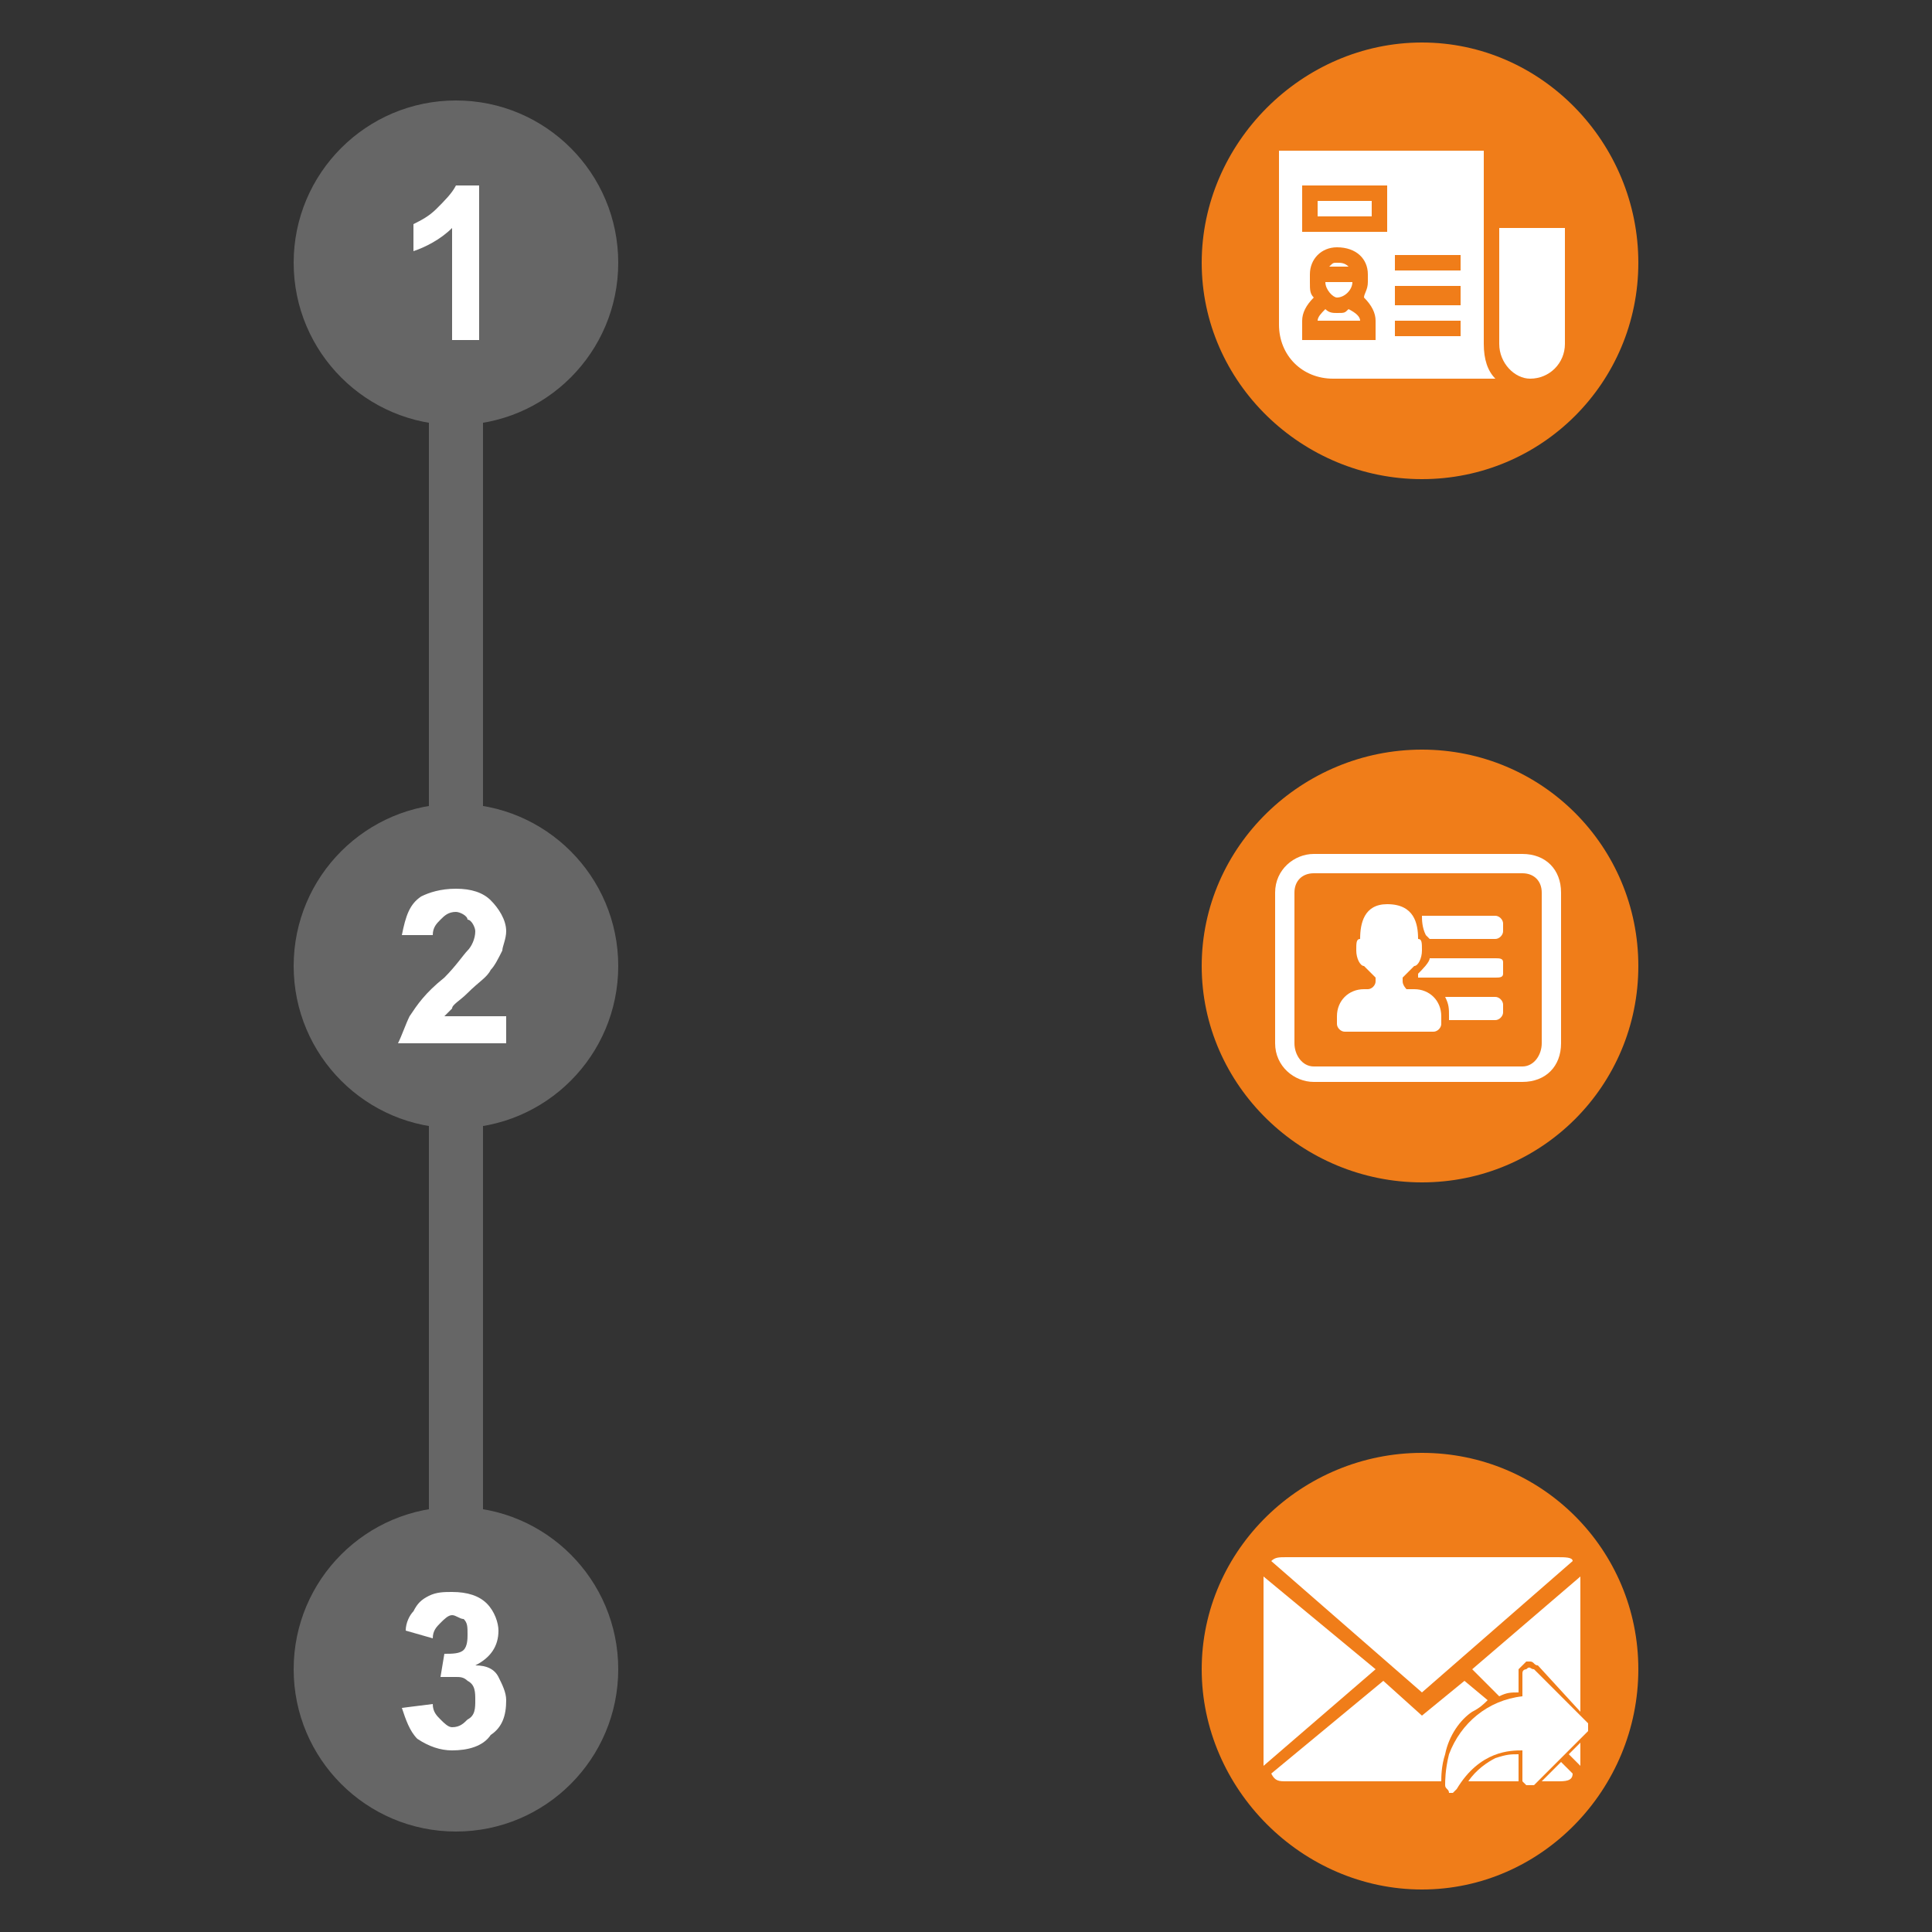 <?xml version="1.0" encoding="UTF-8"?>
<!DOCTYPE svg PUBLIC "-//W3C//DTD SVG 1.1//EN" "http://www.w3.org/Graphics/SVG/1.1/DTD/svg11.dtd">
<svg xmlns="http://www.w3.org/2000/svg" xmlns:xlink="http://www.w3.org/1999/xlink" xml:space="preserve" width="320" height="320" version="1.1" shape-rendering="geometricPrecision" text-rendering="geometricPrecision" image-rendering="optimizeQuality" fill-rule="evenodd" clip-rule="evenodd" viewBox="0 0 500 500">
 <rect x="0" y="0" width="500" height="500" fill="#333333" stroke="none"/>
 <g id="Ebene_x0020_1">
  <g id="_3043669085088">
   <path fill="#F07D19" d="M368 11c31,0 56,26 56,57 0,31 -25,56 -56,56 -31,0 -57,-25 -57,-56 0,-31 26,-57 57,-57z"/>
   <g id="_1243711146944">
    <polygon id="XMLID_189_" fill="white" points="341,52 355,52 355,56 341,56 "/>
    <path id="XMLID_194_" fill="white" d="M346 77c2,0 4,-2 4,-4l-7 0c0,2 2,4 3,4l0 0z"/>
    <path id="XMLID_195_" fill="white" d="M346 68c-1,0 -1,0 -2,1l5 0c-1,-1 -2,-1 -3,-1l0 0z"/>
    <path id="XMLID_213_" fill="white" d="M349 80c-1,1 -1,1 -3,1 -1,0 -2,0 -3,-1 -1,1 -2,2 -2,3l0 0 11 0 0 0c0,-1 -1,-2 -3,-3l0 0 0 0z"/>
    <path id="XMLID_226_" fill="white" d="M384 89l0 -30 0 0 0 -20 -53 0 0 45c0,8 6,14 14,14l42 0c-2,-2 -3,-5 -3,-9l0 0 0 0zm-45 -16l0 0 0 0 0 -2c0,-4 3,-7 7,-7 5,0 8,3 8,7l0 2 0 0 0 0c0,2 -1,3 -1,4 2,2 3,4 3,6l0 5 -19 0 0 -5c0,-2 1,-4 3,-6 -1,-1 -1,-2 -1,-4l0 0zm-2 -13l0 -12 22 0 0 12 -22 0zm41 14l0 5 -17 0 0 -5 17 0zm-17 -4l0 -4 17 0 0 4 -17 0zm17 13l0 4 -17 0 0 -4 17 0z"/>
    <path id="XMLID_335_" fill="white" d="M388 59l0 30c0,5 4,9 8,9 5,0 9,-4 9,-9l0 -30 -17 0 0 0z"/>
   </g>
  </g>
  <g id="_3043669080320">
   <path fill="#F07D19" d="M368 194c31,0 56,25 56,56 0,31 -25,56 -56,56 -31,0 -57,-25 -57,-56 0,-31 26,-56 57,-56z"/>
   <g id="_1245098882352">
    <path fill="white" d="M366 256l-2 0c0,0 -1,-1 -1,-2 0,0 0,0 0,-1 1,-1 2,-2 3,-3 0,0 0,0 0,0 1,0 2,-2 2,-4 0,-2 0,-3 -1,-3 0,0 0,0 0,0 0,-4 -1,-9 -8,-9 -6,0 -7,5 -7,9 0,0 0,0 0,0 -1,0 -1,1 -1,3 0,2 1,4 2,4 0,0 0,0 0,0 1,1 2,2 3,3 0,1 0,1 0,1 0,1 -1,2 -2,2l-1 0c-4,0 -7,3 -7,7l0 2c0,1 1,2 2,2l23 0c1,0 2,-1 2,-2l0 -2c0,-4 -3,-7 -7,-7l0 0z"/>
    <path fill="white" d="M387 237l-19 0c0,1 0,3 1,5 0,0 0,0 1,1l17 0c1,0 2,-1 2,-2l0 -2c0,-1 -1,-2 -2,-2l0 0z"/>
    <path fill="white" d="M387 248l-17 0c0,1 -2,3 -3,4 0,0 0,0 0,0l0 1 20 0c1,0 2,0 2,-1l0 -3c0,-1 -1,-1 -2,-1l0 0z"/>
    <path fill="white" d="M387 258l-13 0c1,2 1,3 1,5l0 1 12 0c1,0 2,-1 2,-2l0 -2c0,-1 -1,-2 -2,-2l0 0z"/>
    <path fill="white" d="M394 221l-54 0c-5,0 -10,4 -10,10l0 39c0,6 5,10 10,10l54 0c6,0 10,-4 10,-10l0 -39c0,-6 -4,-10 -10,-10zm5 49c0,3 -2,6 -5,6l-54 0c-3,0 -5,-3 -5,-6l0 -39c0,-3 2,-5 5,-5l54 0c3,0 5,2 5,5l0 39z"/>
   </g>
  </g>
  <g id="_3043669074880">
   <path fill="#F07D19" d="M368 376c31,0 56,25 56,56 0,31 -25,57 -56,57 -31,0 -57,-26 -57,-57 0,-31 26,-56 57,-56z"/>
   <g id="_1243702663520">
    <path fill="white" d="M381 432l7 7c2,-1 3,-1 5,-1l0 -5c0,0 0,-1 0,-1 1,-1 1,-1 2,-2 0,0 1,0 1,0 1,0 1,1 2,1l0 0 11 12 0 -35 -28 24zm10 9l13 11 5 -5 0 -1 -13 -13 0 0c0,0 0,0 0,0l0 0c0,0 0,0 0,0 0,0 0,0 0,0 0,0 0,0 0,0l0 7 -2 0c-1,1 -2,1 -3,1l0 0zm15 13l3 3 0 -6 -3 3z"/>
    <polygon fill="white" points="327,408 327,457 356,432 "/>
    <path fill="white" d="M407 404c0,-1 -2,-1 -4,-1l-70 0c-2,0 -3,0 -4,1l39 34 39 -34 0 0z"/>
    <path fill="white" d="M368 444l-10 -9 -29 24c1,2 2,2 4,2l40 0c0,-1 0,-4 1,-7l0 0c1,-5 4,-9 7,-11 2,-1 3,-2 4,-3l-6 -5 -11 9 0 0 0 0zm7 17l2 0c3,-4 6,-7 9,-8 4,-2 7,-2 8,-1l2 0 0 9c0,0 0,0 0,0l0 0c0,0 0,0 0,0l0 0c0,0 0,0 0,0 0,0 0,0 0,0l6 -6 -15 -13c-1,1 -3,2 -4,3 -3,2 -5,5 -6,10 -1,3 -2,5 -2,6zm5 0l13 0c0,0 0,0 0,0l0 -7c-2,0 -3,0 -6,1 -2,1 -5,3 -7,6l0 0zm19 0l4 0c2,0 4,0 4,-2l-3 -3 -5 5 0 0z"/>
   </g>
   <path fill="white" d="M411 446l-14 -14c-1,0 -1,-1 -2,0 0,0 -1,0 -1,1l0 6c-9,1 -16,7 -19,15 -1,4 -1,7 -1,8l0 0c0,1 1,1 1,2 0,0 1,0 1,0 0,0 1,-1 1,-1 6,-10 14,-10 17,-10l0 8c0,0 1,1 1,1 1,0 1,0 2,0l14 -14c0,-1 0,-2 0,-2l0 0z"/>
  </g>
  <circle fill="#666666" cx="118" cy="250" r="42"/>
  <circle fill="#666666" cx="118" cy="68" r="42"/>
  <circle fill="#666666" cx="118" cy="432" r="42"/>
  <polygon fill="#666666" fill-rule="nonzero" points="125,68 125,250 111,250 111,68 "/>
  <polygon fill="#666666" fill-rule="nonzero" points="125,250 125,432 111,432 111,250 "/>
  <path fill="white" fill-rule="nonzero" d="M124 88l-7 0 0 -29c-3,3 -7,5 -10,6l0 -7c2,-1 4,-2 6,-4 2,-2 4,-4 5,-6l6 0 0 40z"/>
  <path fill="white" fill-rule="nonzero" d="M131 263l0 7 -28 0c1,-2 2,-5 3,-7 2,-3 4,-6 9,-10 3,-3 5,-6 6,-7 1,-1 2,-3 2,-5 0,-1 -1,-3 -2,-3 0,-1 -2,-2 -3,-2 -2,0 -3,1 -4,2 -1,1 -2,2 -2,4l-8 0c1,-5 2,-8 5,-10 2,-1 5,-2 9,-2 4,0 7,1 9,3 2,2 4,5 4,8 0,2 -1,4 -1,5 -1,2 -2,4 -3,5 -1,2 -3,3 -6,6 -2,2 -4,3 -4,4 -1,1 -1,1 -2,2l16 0z"/>
  <path fill="white" fill-rule="nonzero" d="M104 442l8 -1c0,2 1,3 2,4 1,1 2,2 3,2 2,0 3,-1 4,-2 2,-1 2,-3 2,-5 0,-2 0,-4 -2,-5 -1,-1 -2,-1 -3,-1 -1,0 -2,0 -4,0l1 -6c2,0 4,0 5,-1 1,-1 1,-3 1,-4 0,-2 0,-3 -1,-4 -1,0 -2,-1 -3,-1 -1,0 -2,1 -3,2 -1,1 -2,2 -2,4l-7 -2c0,-2 1,-4 2,-5 1,-2 2,-3 4,-4 2,-1 4,-1 6,-1 4,0 7,1 9,3 2,2 3,5 3,7 0,4 -2,7 -6,9 3,0 5,1 6,3 1,2 2,4 2,6 0,4 -1,7 -4,9 -2,3 -6,4 -10,4 -3,0 -6,-1 -9,-3 -2,-2 -3,-5 -4,-8z"/>
 </g>
</svg>
